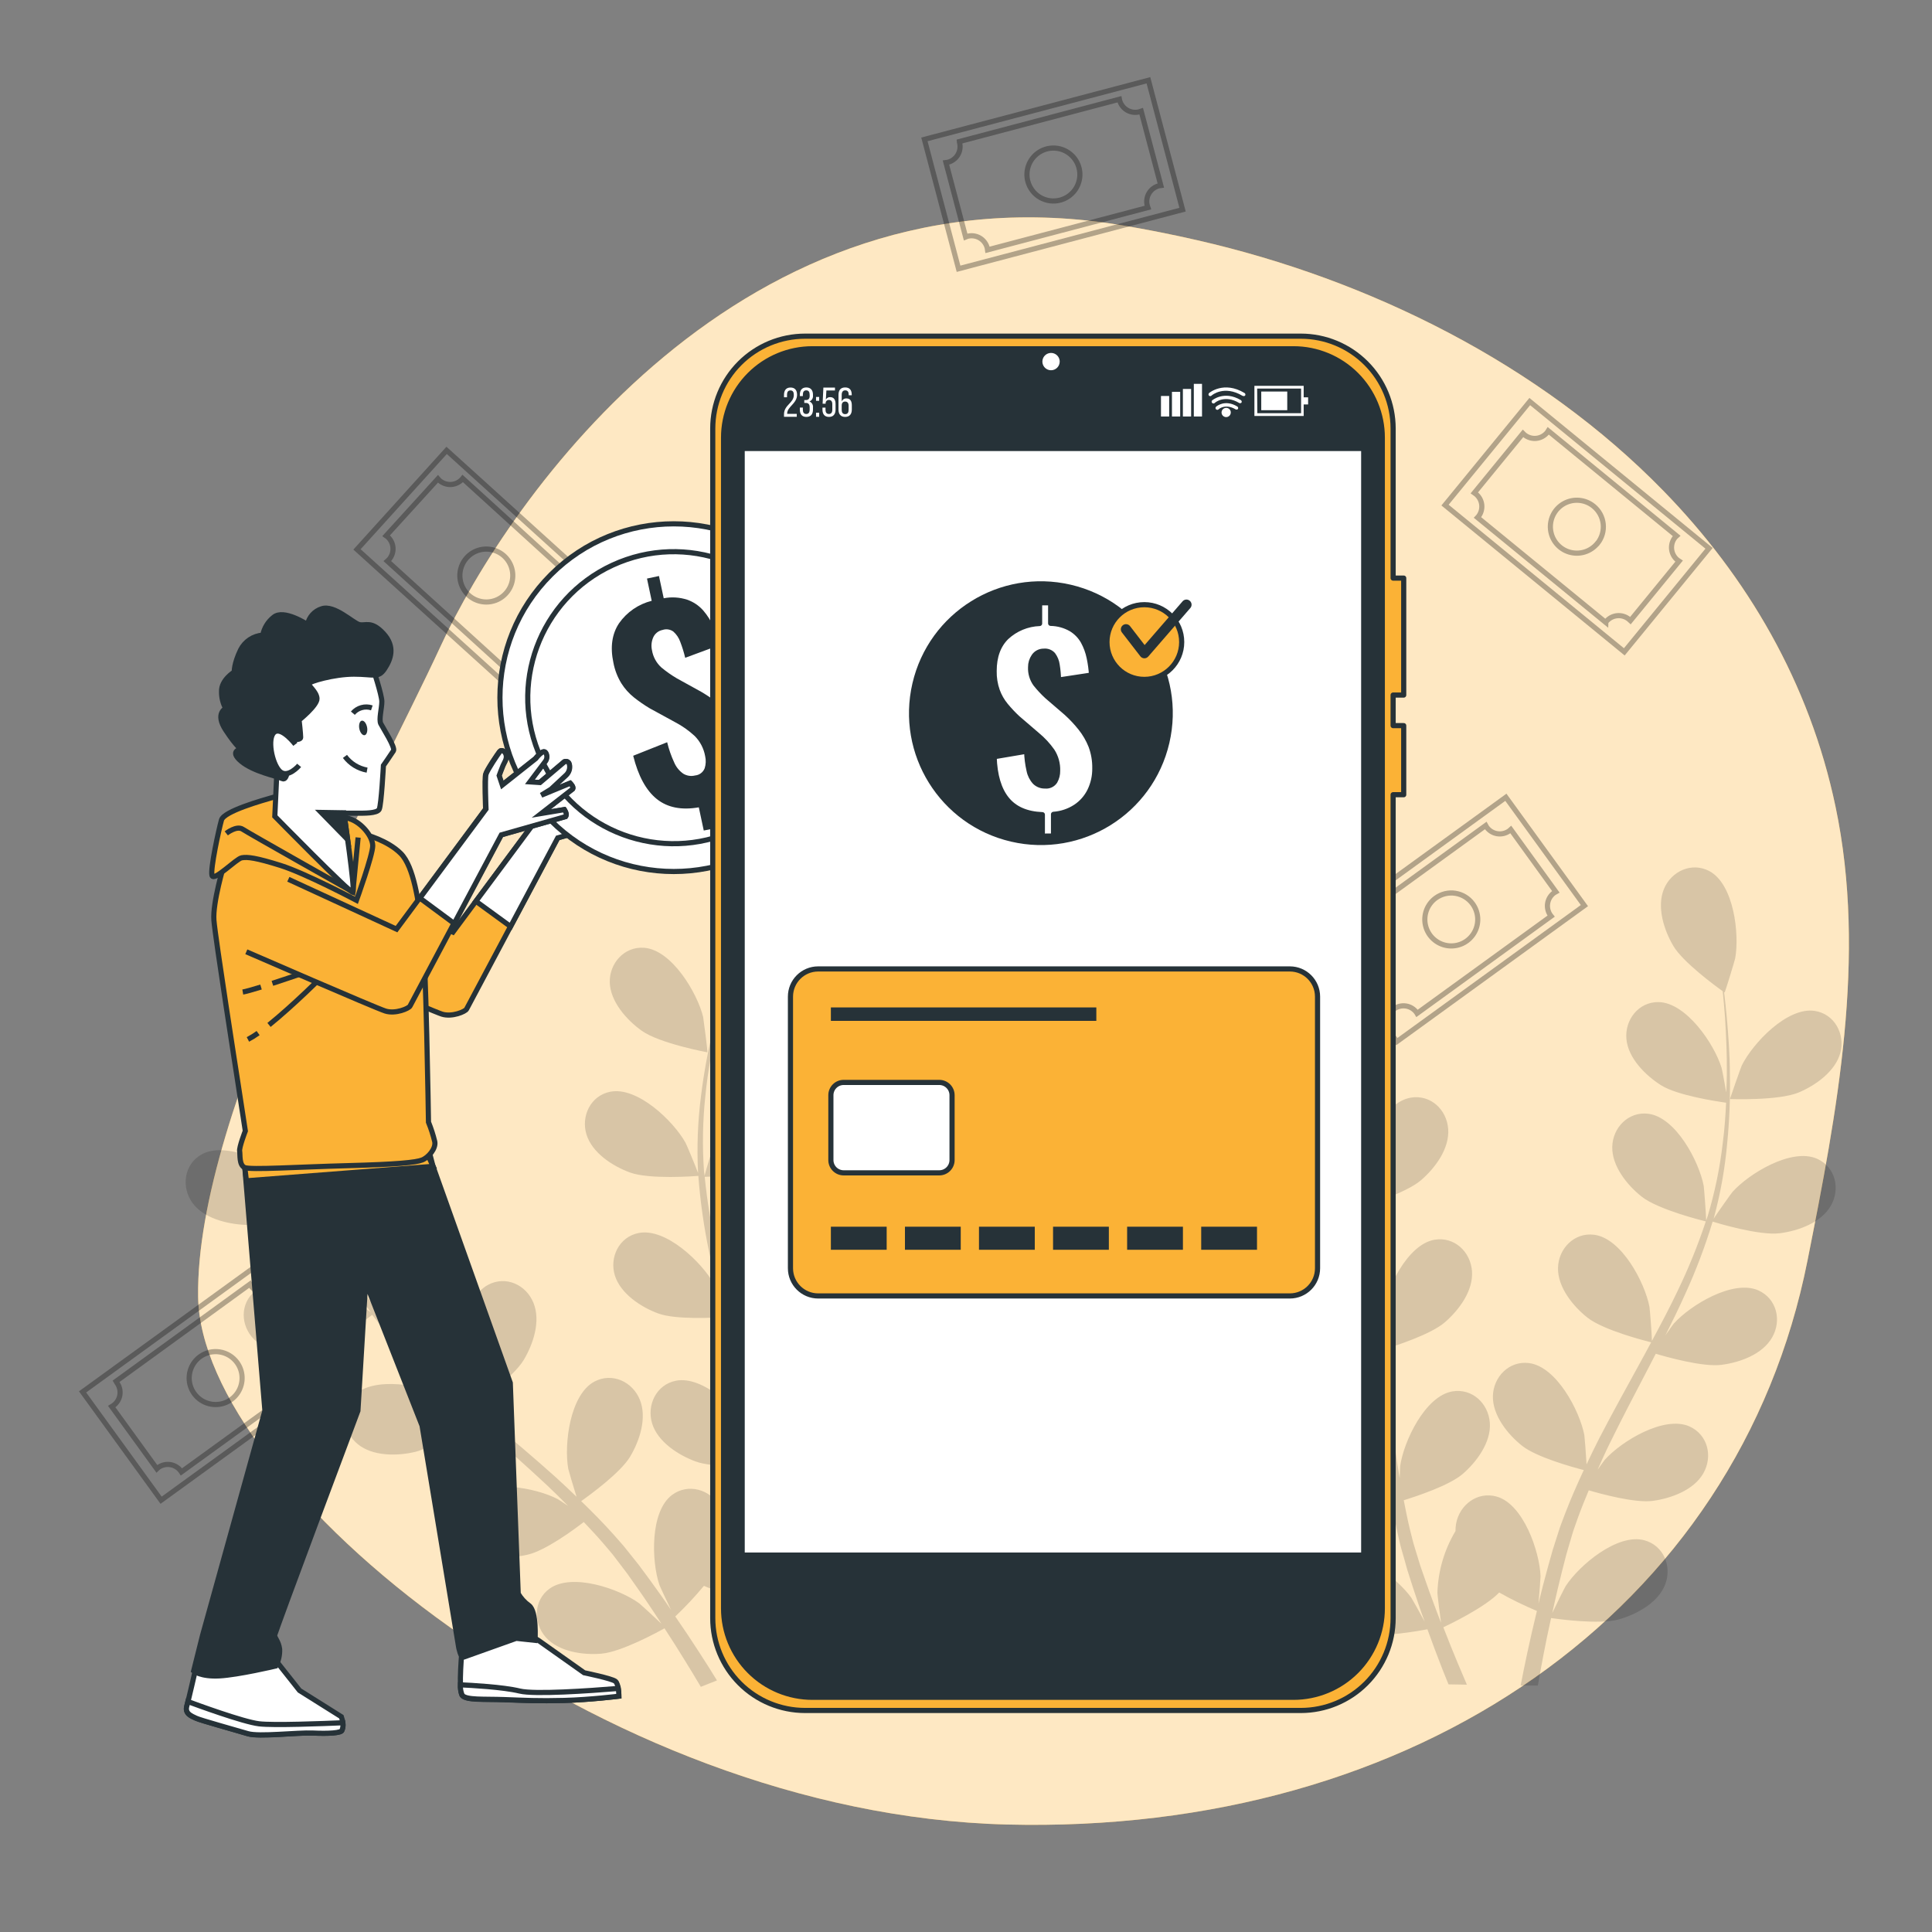 <svg xmlns="http://www.w3.org/2000/svg" width="375" height="375" viewBox="0 0 375 375" fill="none"><rect x="0" y="0" width="375" height="375" fill="#808080" stroke="none"/><path d="M322.814 95.217C298.861 70.65 265.79 54.255 232.437 46.639C227.62 45.532 222.769 44.568 217.885 43.749C143.91 31.256 98.685 96.958 85.563 125.34C72.442 153.722 37.954 215.19 38.453 251.679C38.951 288.168 115.925 352.114 195.392 354.137C274.858 356.16 337.345 312.655 350.835 244.677C356.529 216.021 362.396 185.666 356.276 156.569C351.218 132.472 339.129 111.951 322.814 95.217Z" fill="#FBB236"></path><path opacity="0.7" d="M322.814 95.217C298.861 70.65 265.79 54.255 232.437 46.639C227.62 45.532 222.769 44.568 217.885 43.749C143.91 31.256 98.685 96.958 85.563 125.34C72.442 153.722 37.954 215.19 38.453 251.679C38.951 288.168 115.925 352.114 195.392 354.137C274.858 356.16 337.345 312.655 350.835 244.677C356.529 216.021 362.396 185.666 356.276 156.569C351.218 132.472 339.129 111.951 322.814 95.217Z" fill="white"></path><g opacity="0.15"><path d="M47.648 237.75C51.87 237.885 60.578 234.188 60.585 234.188C60.593 234.188 56.4 229.185 56.085 228.938C52.553 225.675 43.8 221.438 39.105 224.085C35.723 225.998 35.16 230.363 37.305 233.408C39.45 236.453 44.055 237.6 47.648 237.75Z" fill="black"></path><path d="M60.818 261.96C64.763 261.023 71.7 255.623 72.248 255.21C75.328 259.177 78.668 262.935 82.245 266.46C84.323 268.53 86.475 270.548 88.658 272.543C87.525 271.793 86.505 271.11 86.355 271.043C82.08 268.83 72.525 267.053 68.7 270.848C65.94 273.578 66.548 277.943 69.45 280.313C72.353 282.683 77.078 282.638 80.573 281.813C84.068 280.988 90.12 276.48 91.695 275.273L94.23 277.523C98.303 281.138 102.375 284.73 106.268 288.375C107.64 289.665 108.945 290.978 110.258 292.29C109.253 291.615 108.398 291.053 108.255 290.978C103.988 288.728 94.433 286.988 90.6 290.783C87.84 293.513 88.455 297.878 91.35 300.248C94.245 302.618 98.97 302.573 102.465 301.748C105.96 300.923 111.465 296.85 113.31 295.425C114.615 296.805 115.92 298.193 117.113 299.588C117.915 300.563 118.748 301.448 119.49 302.468L121.74 305.43C123.105 307.365 124.53 309.353 125.813 311.273C126.713 312.6 127.553 313.89 128.393 315.18C127.043 313.883 124.35 311.43 124.095 311.22C120.21 308.385 111.038 305.22 106.673 308.355C103.538 310.605 103.478 315.045 105.96 317.82C108.443 320.595 113.138 321.278 116.723 320.978C120.668 320.655 128.055 316.575 128.978 316.058C130.373 318.195 131.708 320.288 132.93 322.29C134.04 324.075 135.06 325.778 136.028 327.413L139.163 326.168C138.068 324.39 136.913 322.538 135.63 320.58C134.228 318.405 132.683 316.08 131.07 313.755C133.042 311.885 134.9 309.899 136.635 307.808C140.303 309.563 148.163 310.2 149.175 310.275C149.175 312.825 149.115 315.308 149.04 317.655C148.988 319.268 148.928 320.813 148.86 322.305L152.183 320.985C152.183 319.92 152.22 318.84 152.228 317.715C152.228 315.128 152.228 312.353 152.228 309.51C153.248 309.33 161.58 307.83 164.85 305.588C167.813 303.555 171.023 300.143 171.203 296.34C171.383 292.538 168.548 289.238 164.67 289.455C159.285 289.748 154.17 298.02 152.97 302.678C152.895 302.955 152.445 306.023 152.22 307.928C152.22 306.765 152.22 305.64 152.138 304.44C152.078 302.078 151.943 299.715 151.808 297.18C151.695 295.95 151.59 294.72 151.478 293.468C151.365 292.215 151.148 290.925 150.99 289.643C150.555 286.643 149.97 283.695 149.318 280.695C151.388 280.635 158.745 280.313 161.993 278.745C165.24 277.178 168.923 274.298 169.673 270.563C170.423 266.828 168.128 263.145 164.258 262.77C158.895 262.245 152.603 269.655 150.69 274.073C150.57 274.343 149.558 277.665 149.033 279.503C148.628 277.703 148.23 275.91 147.758 274.103C146.393 268.898 144.855 263.663 143.34 258.443C142.875 256.838 142.433 255.24 141.983 253.643C142.733 253.643 151.47 253.425 155.115 251.67C158.355 250.11 162.045 247.223 162.795 243.495C163.545 239.768 161.25 236.078 157.38 235.703C152.018 235.178 145.725 242.58 143.813 246.998C143.67 247.328 142.215 252.113 141.9 253.35C140.91 249.825 139.958 246.3 139.163 242.79C138.059 238.057 137.265 233.257 136.785 228.42C137.123 228.42 146.258 228.255 149.993 226.455C153.225 224.895 156.923 222.008 157.665 218.273C158.408 214.538 156.12 210.855 152.258 210.48C146.895 209.955 140.603 217.365 138.69 221.775C138.54 222.128 136.973 227.273 136.755 228.225C136.755 227.948 136.673 227.655 136.65 227.378C136.304 222.515 136.389 217.63 136.905 212.783C137.16 210.098 137.55 207.533 137.985 205.08C139.688 205.223 147.488 205.793 151.02 204.548C154.41 203.348 158.4 200.888 159.548 197.258C160.695 193.628 158.798 189.713 155.048 188.918C149.798 187.808 142.71 194.475 140.325 198.668C140.19 198.893 139.133 201.345 138.383 203.168C138.593 202.058 138.795 200.918 139.02 199.845C139.86 195.855 140.873 192.255 141.795 189.075C142.335 187.268 142.86 185.648 143.363 184.14C145.11 183.39 152.108 180.39 154.613 177.683C157.118 174.975 159.473 171.038 158.828 167.288C158.183 163.538 154.703 160.928 150.968 161.963C145.778 163.41 142.575 172.59 142.388 177.398C142.388 177.81 142.853 184.343 142.943 184.305L143.055 184.26C142.538 185.708 141.998 187.26 141.45 188.97C140.453 192.143 139.358 195.72 138.45 199.71C137.402 203.995 136.606 208.337 136.065 212.715C135.437 217.613 135.244 222.558 135.488 227.49C135.488 227.543 135.488 227.603 135.488 227.663C134.933 226.163 133.238 222.113 133.065 221.813C130.725 217.605 123.735 210.855 118.448 211.905C114.638 212.655 112.74 216.638 113.835 220.2C114.93 223.763 118.905 226.35 122.28 227.58C126.09 228.968 134.85 228.293 135.548 228.24C135.925 233.252 136.634 238.232 137.67 243.15C138.263 246.023 138.945 248.895 139.665 251.76C139.14 250.5 138.66 249.375 138.578 249.225C136.238 245.018 129.248 238.275 123.96 239.325C120.15 240.075 118.253 244.058 119.348 247.575C120.443 251.093 124.418 253.725 127.793 254.955C131.168 256.185 138.705 255.78 140.678 255.645C140.97 256.74 141.24 257.843 141.533 258.938C142.935 264.188 144.353 269.438 145.59 274.635C146.025 276.465 146.393 278.28 146.76 280.095C146.295 278.978 145.89 278.04 145.815 277.905C143.475 273.698 136.478 266.948 131.198 267.998C127.388 268.748 125.49 272.73 126.578 276.293C127.665 279.855 131.655 282.435 135.03 283.673C138.405 284.91 145.208 284.535 147.563 284.378C147.885 286.253 148.208 288.128 148.433 289.958C148.56 291.203 148.77 292.403 148.83 293.663C148.89 294.923 148.995 296.153 149.078 297.413C149.153 299.775 149.235 302.22 149.25 304.53C149.25 306.135 149.25 307.665 149.25 309.21C148.838 307.388 147.953 303.833 147.848 303.54C146.228 299.63 143.633 296.201 140.31 293.58C140.145 293.136 139.941 292.707 139.703 292.298C137.798 289.103 133.575 287.843 130.455 290.16C126.135 293.37 126.443 303.09 127.995 307.643C128.085 307.913 129.405 310.718 130.245 312.473C129.585 311.52 128.955 310.583 128.258 309.608C126.9 307.673 125.483 305.775 123.975 303.735L121.65 300.825C120.9 299.835 119.978 298.883 119.138 297.9C117.135 295.65 115.005 293.498 112.808 291.368C114.503 290.168 120.45 285.84 122.303 282.743C124.155 279.645 125.625 275.205 124.193 271.68C122.76 268.155 118.808 266.348 115.38 268.163C110.618 270.69 109.455 280.335 110.295 285.075C110.348 285.368 111.33 288.705 111.908 290.52C110.58 289.253 109.253 287.97 107.865 286.725C103.86 283.133 99.69 279.615 95.543 276.098C94.275 275.018 93.023 273.923 91.793 272.843C92.4 272.423 99.593 267.428 101.663 263.955C103.5 260.865 104.985 256.455 103.553 252.9C102.12 249.345 98.168 247.56 94.74 249.383C89.978 251.903 88.815 261.555 89.655 266.288C89.715 266.648 91.155 271.44 91.568 272.64C88.793 270.248 86.055 267.84 83.453 265.35C79.923 262.01 76.614 258.445 73.545 254.678C73.83 254.483 81.353 249.308 83.475 245.745C85.313 242.663 86.798 238.245 85.365 234.69C83.933 231.135 79.98 229.358 76.553 231.173C71.79 233.693 70.628 243.345 71.468 248.085C71.535 248.453 73.065 253.613 73.41 254.528C73.238 254.303 73.028 254.1 72.855 253.875C69.882 250.011 67.259 245.89 65.018 241.56C63.75 239.183 62.67 236.843 61.665 234.54C63.165 233.723 69.983 229.898 72.248 226.905C74.415 224.04 76.38 219.788 75.345 216.128C74.31 212.468 70.575 210.233 66.968 211.628C61.958 213.615 59.745 223.08 60.06 227.88C60.06 228.143 60.54 230.775 60.908 232.688C60.473 231.645 60.008 230.573 59.61 229.56C58.11 225.773 56.963 222.21 55.98 219.06C55.433 217.253 54.975 215.61 54.57 214.073C55.62 212.498 59.82 206.108 60.398 202.478C60.975 198.848 60.788 194.228 58.148 191.483C55.508 188.738 51.203 188.483 48.66 191.378C45.128 195.45 47.52 204.878 50.01 208.988C50.228 209.34 54.24 214.515 54.293 214.433L54.353 214.343C54.72 215.843 55.103 217.425 55.613 219.158C56.535 222.345 57.6 225.945 59.025 229.778C60.513 233.928 62.244 237.988 64.208 241.935C66.381 246.37 68.946 250.602 71.873 254.58C71.873 254.625 71.955 254.67 71.985 254.715C70.71 253.793 67.043 251.333 66.735 251.175C62.468 248.925 52.913 247.185 49.08 250.98C46.32 253.71 46.935 258.068 49.83 260.438C52.725 262.808 57.323 262.8 60.818 261.96Z" fill="black"></path><path d="M137.303 204.255C137.4 204.255 136.553 197.775 136.478 197.377C135.33 192.705 130.373 184.342 124.995 183.96C121.125 183.69 118.245 187.02 118.358 190.71C118.47 194.4 121.62 197.977 124.553 200.062C127.995 202.537 137.295 204.255 137.303 204.255Z" fill="black"></path></g><g opacity="0.15"><path d="M349.125 212.048C345.233 213.683 335.783 213.323 335.775 213.323C335.768 213.323 337.898 207.158 338.085 206.79C340.23 202.478 346.898 195.413 352.23 196.215C356.07 196.793 358.148 200.678 357.225 204.285C356.303 207.893 352.44 210.66 349.125 212.048Z" fill="black"></path><path d="M240.825 217.793C244.575 217.703 251.655 214.395 253.2 213.653C254.483 215.805 255.758 218.055 256.95 220.47C259.157 224.81 260.972 229.338 262.373 234C262.455 234.27 262.5 234.555 262.575 234.833C262.035 234.015 258.743 229.763 258.48 229.493C255.12 226.043 246.608 221.355 241.778 223.755C238.305 225.48 237.51 229.815 239.528 232.965C241.545 236.115 246.03 237.57 249.608 237.878C253.733 238.23 262.358 235.14 262.65 235.02C263.921 239.702 264.886 244.463 265.538 249.27C266.04 252.833 266.4 256.463 266.73 260.108C265.98 259.065 262.935 255.113 262.688 254.858C259.328 251.408 250.815 246.72 245.985 249.12C242.505 250.845 241.718 255.18 243.698 258.33C245.678 261.48 250.2 262.935 253.785 263.243C257.813 263.588 266.063 260.663 266.753 260.415C266.903 262.065 267.06 263.723 267.195 265.38C267.638 270.803 268.058 276.24 268.643 281.595C268.838 283.448 269.108 285.263 269.393 287.093C268.253 285.593 266.123 282.818 265.913 282.593C262.553 279.15 254.04 274.463 249.21 276.855C245.738 278.58 244.943 282.915 246.96 286.073C248.978 289.23 253.463 290.678 257.04 290.985C260.618 291.293 267.63 288.983 269.588 288.3C270.038 291.3 270.555 294.3 271.2 297.255C271.508 298.515 271.74 299.82 272.108 301.005C272.475 302.19 272.783 303.405 273.12 304.59C273.87 307.013 274.62 309.263 275.37 311.498C275.76 312.63 276.12 313.688 276.54 314.783C275.618 313.058 274.103 310.358 273.938 310.125C271.14 306.21 263.438 300.285 258.3 301.92C254.603 303.105 253.163 307.268 254.648 310.68C256.133 314.093 260.378 316.223 263.873 317.07C267.72 318 276.045 316.44 277.058 316.245C278.025 318.923 278.993 321.495 279.945 323.933C280.35 324.975 280.755 325.98 281.153 326.933L284.723 326.993C284.13 325.62 283.523 324.195 282.9 322.703C282 320.543 281.07 318.24 280.148 315.855C281.07 315.428 288.188 312.038 290.993 309.105C293.362 310.438 295.806 311.633 298.313 312.683C297.638 315.45 297.015 318.15 296.475 320.685C295.988 322.935 295.553 325.11 295.155 327.158H296.475H298.5C298.823 325.29 299.175 323.348 299.565 321.3C300.008 318.99 300.503 316.56 301.065 314.063C302.108 314.22 310.47 315.405 314.265 314.31C317.723 313.313 321.84 311.078 323.205 307.56C324.57 304.043 322.92 299.985 319.17 298.965C313.965 297.555 306.525 303.81 303.908 307.845C303.735 308.1 302.093 311.378 301.29 313.095C301.628 311.595 301.95 310.095 302.325 308.528C302.843 306.278 303.458 303.915 304.05 301.62L305.1 298.05C305.438 296.828 305.903 295.71 306.3 294.518C306.923 292.785 307.65 291.023 308.378 289.268C310.628 289.935 317.31 291.773 320.76 291.323C324.21 290.873 328.733 289.283 330.615 285.975C332.498 282.668 331.485 278.475 327.93 276.87C323.003 274.688 314.708 279.743 311.498 283.335C311.393 283.448 310.8 284.28 310.095 285.27C310.845 283.575 311.595 281.88 312.435 280.193C314.775 275.4 317.31 270.593 319.83 265.763C320.355 264.758 320.865 263.745 321.383 262.763C323.288 263.333 330.495 265.388 334.133 264.915C337.77 264.443 342.113 262.868 343.988 259.568C345.863 256.268 344.858 252.068 341.303 250.463C336.383 248.28 328.08 253.335 324.87 256.92C324.758 257.055 324.045 258.045 323.258 259.17C324.593 256.523 325.883 253.875 327.083 251.205C329.179 246.634 330.963 241.925 332.423 237.113C333.09 237.323 341.498 239.903 345.518 239.363C349.08 238.898 353.49 237.323 355.373 234.015C357.255 230.708 356.235 226.515 352.688 224.91C347.76 222.728 339.458 227.783 336.255 231.375C336.03 231.63 333.48 235.238 332.61 236.55L332.663 236.385C333.952 231.634 334.817 226.777 335.25 221.873C335.681 217.484 335.854 213.074 335.768 208.665C335.768 204.57 335.453 200.835 335.175 197.528C335.01 195.735 334.83 194.1 334.643 192.578L334.733 192.645C334.815 192.698 336.72 186.435 336.795 186.03C337.658 181.29 336.548 171.638 331.8 169.088C328.38 167.258 324.39 169.088 322.965 172.56C321.54 176.033 322.965 180.525 324.803 183.623C326.64 186.72 332.835 191.295 334.38 192.39C334.538 193.98 334.695 195.675 334.83 197.55C335.033 200.858 335.228 204.593 335.175 208.665C335.175 209.753 335.108 210.915 335.07 212.055C334.733 210.135 334.238 207.503 334.155 207.255C332.745 202.658 327.308 194.595 321.923 194.505C318.038 194.453 315.353 197.948 315.683 201.66C316.013 205.373 319.365 208.725 322.433 210.66C325.605 212.648 333.338 213.803 335.033 214.035C334.92 216.54 334.74 219.113 334.395 221.783C333.841 226.629 332.854 231.415 331.448 236.085C331.365 236.348 331.245 236.618 331.163 236.888C331.163 235.913 330.758 230.543 330.69 230.175C329.79 225.45 325.275 216.84 319.928 216.18C316.073 215.7 313.02 218.873 312.938 222.6C312.855 226.328 315.818 230.025 318.638 232.26C321.885 234.833 330.758 236.993 331.095 237.075C329.564 241.689 327.735 246.198 325.62 250.575C324.075 253.823 322.373 257.048 320.633 260.273C320.633 258.998 320.228 254.018 320.16 253.658C319.26 248.933 314.745 240.323 309.398 239.663C305.543 239.183 302.498 242.363 302.408 246.083C302.318 249.803 305.295 253.515 308.115 255.743C311.28 258.255 319.778 260.363 320.49 260.543C319.703 262.005 318.923 263.468 318.113 264.923C315.495 269.693 312.863 274.455 310.38 279.24C309.525 280.898 308.745 282.57 307.95 284.228C307.845 282.323 307.575 278.858 307.523 278.565C306.623 273.84 302.108 265.23 296.76 264.57C292.905 264.09 289.853 267.263 289.77 270.99C289.688 274.718 292.65 278.423 295.47 280.65C298.29 282.878 305.408 284.82 307.41 285.338C306.12 288.113 304.898 290.895 303.818 293.7C303.383 294.915 302.858 296.13 302.505 297.323L301.373 300.863C300.683 303.315 300.038 305.588 299.453 307.883C299.153 309.038 298.898 310.133 298.613 311.265C298.793 309.323 299.025 306.233 299.018 305.948C298.845 301.14 295.688 291.945 290.498 290.483C286.748 289.425 283.268 292.103 282.623 295.77C282.54 296.236 282.503 296.708 282.51 297.18C280.333 300.814 279.124 304.946 279 309.18C279 309.488 279.443 313.125 279.705 314.978C279.15 313.538 278.595 312.113 278.048 310.598C277.23 308.438 276.45 306.098 275.67 303.885C275.31 302.705 274.948 301.52 274.583 300.33C274.193 299.123 273.96 297.93 273.63 296.715C273.195 294.93 272.835 293.063 272.468 291.195C274.718 290.505 281.303 288.353 283.928 286.08C286.553 283.808 289.455 279.975 289.178 276.18C288.9 272.385 285.75 269.43 281.918 270.068C276.608 270.968 272.468 279.758 271.778 284.52C271.778 284.678 271.71 285.698 271.673 286.905C271.373 285.083 271.065 283.253 270.825 281.393C270.135 276.098 269.595 270.69 269.033 265.275C268.913 264.143 268.785 263.025 268.658 261.893C270.563 261.315 277.703 259.05 280.463 256.643C283.223 254.235 285.983 250.538 285.713 246.743C285.443 242.948 282.278 239.993 278.453 240.63C273.135 241.53 269.003 250.328 268.305 255.09C268.305 255.255 268.238 256.478 268.193 257.843C267.848 254.903 267.443 251.978 266.993 249.09C266.217 244.124 265.109 239.216 263.678 234.398C264.345 234.203 272.775 231.713 275.843 229.058C278.558 226.71 281.363 222.96 281.093 219.158C280.823 215.355 277.658 212.408 273.833 213.053C268.515 213.945 264.383 222.743 263.685 227.505C263.64 227.843 263.498 232.26 263.505 233.835L263.46 233.663C261.939 228.963 259.998 224.41 257.663 220.058C255.599 216.162 253.313 212.388 250.815 208.755C248.528 205.365 246.233 202.403 244.17 199.755C243.045 198.353 241.995 197.093 240.998 195.923H241.11C241.208 195.923 239.34 189.653 239.183 189.27C237.293 184.845 231.038 177.405 225.683 177.9C221.813 178.253 219.51 182.01 220.23 185.67C220.95 189.33 224.633 192.308 227.865 193.883C231.098 195.458 238.793 195.848 240.683 195.915C241.695 197.145 242.76 198.473 243.908 199.973C245.903 202.613 248.13 205.62 250.328 209.048C250.92 209.963 251.513 210.968 252.105 211.928C250.77 210.518 248.903 208.598 248.7 208.433C244.95 205.373 236.003 201.683 231.45 204.563C228.18 206.663 227.873 211.058 230.19 213.968C232.508 216.878 237.233 217.883 240.825 217.793Z" fill="black"></path><path d="M253.433 212.656C253.351 212.708 251.813 206.341 251.761 205.906C251.168 201.128 252.833 191.558 257.723 189.286C261.248 187.651 265.126 189.743 266.341 193.261C267.556 196.778 265.868 201.218 263.873 204.203C261.526 207.751 253.441 212.648 253.433 212.656Z" fill="black"></path></g><g opacity="0.3"><path d="M102.569 136.767L119.97 117.547L86.692 87.417L69.291 106.637L102.569 136.767Z" stroke="black" stroke-width="0.998" stroke-miterlimit="10"></path><path d="M99.218 130.26C99.778 129.645 100.56 129.278 101.39 129.239C102.221 129.199 103.034 129.491 103.65 130.05C103.748 130.14 103.83 130.23 103.92 130.327L113.955 119.302L113.648 119.062C113.035 118.5 112.669 117.719 112.63 116.889C112.59 116.059 112.881 115.247 113.438 114.63L113.58 114.495L89.813 92.872L89.693 93.022C89.132 93.635 88.352 94.001 87.522 94.039C86.692 94.077 85.882 93.784 85.268 93.225C85.17 93.14 85.08 93.047 84.998 92.947L74.955 103.98C75.062 104.053 75.165 104.133 75.263 104.22C75.877 104.779 76.244 105.559 76.283 106.389C76.322 107.218 76.031 108.03 75.473 108.645C75.383 108.74 75.288 108.83 75.188 108.915L99 130.56C99.053 130.455 99.135 130.357 99.218 130.26ZM90.593 108.255C91.277 107.503 92.168 106.971 93.155 106.726C94.141 106.481 95.178 106.534 96.134 106.879C97.091 107.223 97.923 107.844 98.527 108.661C99.13 109.479 99.477 110.458 99.525 111.473C99.572 112.488 99.317 113.495 98.792 114.365C98.267 115.236 97.496 115.931 96.576 116.363C95.656 116.794 94.628 116.944 93.623 116.791C92.618 116.639 91.681 116.192 90.93 115.507C89.924 114.59 89.324 113.31 89.261 111.951C89.198 110.591 89.677 109.261 90.593 108.255Z" stroke="black" stroke-miterlimit="10"></path></g><g opacity="0.3"><path d="M229.535 40.695L222.909 15.582L179.427 27.054L186.053 52.167L229.535 40.695Z" stroke="black" stroke-miterlimit="10"></path><path d="M222.683 39.9C222.473 39.093 222.592 38.237 223.014 37.518C223.436 36.799 224.126 36.277 224.933 36.068C225.059 36.038 225.187 36.015 225.315 36L221.505 21.578L221.138 21.705C220.739 21.809 220.323 21.833 219.915 21.776C219.507 21.719 219.114 21.582 218.759 21.373C218.403 21.164 218.093 20.887 217.845 20.558C217.597 20.229 217.416 19.854 217.313 19.455C217.294 19.393 217.279 19.331 217.268 19.268L186.188 27.48C186.188 27.54 186.225 27.6 186.248 27.668C186.352 28.067 186.376 28.482 186.319 28.89C186.262 29.298 186.125 29.691 185.916 30.047C185.707 30.402 185.43 30.712 185.101 30.961C184.772 31.209 184.397 31.39 183.998 31.493C183.873 31.528 183.745 31.553 183.615 31.568L187.425 45.99C187.544 45.937 187.667 45.894 187.793 45.863C188.192 45.758 188.607 45.733 189.016 45.789C189.425 45.846 189.818 45.983 190.173 46.192C190.529 46.401 190.84 46.678 191.087 47.008C191.335 47.337 191.516 47.713 191.618 48.113C191.654 48.238 191.679 48.366 191.693 48.495L222.795 40.29C222.749 40.163 222.711 40.032 222.683 39.9ZM199.5 35.19C199.24 34.208 199.277 33.17 199.607 32.209C199.936 31.247 200.544 30.406 201.352 29.789C202.16 29.173 203.133 28.811 204.147 28.748C205.162 28.684 206.172 28.924 207.05 29.435C207.929 29.946 208.636 30.706 209.082 31.619C209.528 32.532 209.694 33.557 209.558 34.564C209.422 35.571 208.99 36.515 208.317 37.277C207.644 38.038 206.76 38.583 205.778 38.843C204.461 39.19 203.06 39.001 201.883 38.316C200.706 37.631 199.849 36.507 199.5 35.19Z" stroke="black" stroke-miterlimit="10"></path></g><g opacity="0.3"><path d="M255.88 181.145L271.125 202.173L307.534 175.778L292.289 154.75L255.88 181.145Z" stroke="black" stroke-miterlimit="10"></path><path d="M262.553 179.415C263.04 180.089 263.239 180.928 263.109 181.749C262.978 182.57 262.527 183.305 261.855 183.795C261.75 183.869 261.64 183.937 261.525 183.997L270.278 196.072C270.375 195.99 270.473 195.9 270.578 195.825C270.911 195.583 271.288 195.409 271.688 195.314C272.088 195.218 272.503 195.202 272.909 195.267C273.315 195.331 273.704 195.476 274.055 195.691C274.405 195.907 274.709 196.189 274.95 196.522C274.992 196.574 275.03 196.629 275.063 196.687L301.073 177.825L300.953 177.675C300.711 177.341 300.537 176.964 300.441 176.563C300.345 176.163 300.329 175.747 300.394 175.34C300.459 174.934 300.603 174.543 300.819 174.193C301.034 173.842 301.317 173.537 301.65 173.295C301.756 173.22 301.866 173.153 301.98 173.092L293.25 161.017C293.156 161.106 293.055 161.189 292.95 161.265C292.617 161.507 292.239 161.681 291.839 161.777C291.438 161.872 291.023 161.888 290.616 161.824C290.209 161.759 289.819 161.615 289.468 161.399C289.117 161.183 288.812 160.901 288.57 160.567C288.496 160.462 288.428 160.352 288.368 160.237L262.328 179.115C262.388 179.25 262.5 179.31 262.553 179.415ZM285.855 175.455C286.451 176.278 286.789 177.259 286.827 178.274C286.865 179.289 286.602 180.293 286.069 181.158C285.537 182.024 284.76 182.712 283.837 183.136C282.914 183.56 281.885 183.7 280.882 183.54C279.879 183.379 278.946 182.925 278.201 182.235C277.456 181.544 276.932 180.648 276.696 179.66C276.46 178.672 276.523 177.636 276.875 176.683C277.228 175.73 277.855 174.904 278.678 174.307C279.224 173.91 279.843 173.625 280.5 173.467C281.157 173.31 281.838 173.284 282.505 173.391C283.172 173.497 283.811 173.734 284.386 174.089C284.961 174.443 285.46 174.907 285.855 175.455Z" stroke="black" stroke-miterlimit="10"></path></g><g opacity="0.3"><path d="M296.927 77.942L280.477 98.04L315.276 126.523L331.727 106.425L296.927 77.942Z" stroke="black" stroke-miterlimit="10"></path><path d="M300.3 83.954C299.773 84.597 299.012 85.003 298.185 85.085C297.358 85.166 296.533 84.916 295.89 84.389C295.79 84.308 295.695 84.22 295.605 84.127L286.163 95.669L286.478 95.894C287.119 96.422 287.526 97.182 287.609 98.008C287.692 98.834 287.444 99.66 286.92 100.304L286.785 100.447L311.655 120.794C311.655 120.742 311.723 120.689 311.768 120.637C312.295 119.995 313.056 119.588 313.883 119.507C314.709 119.425 315.535 119.675 316.178 120.202L316.463 120.464L325.905 108.922C325.795 108.854 325.69 108.779 325.59 108.697C324.947 108.171 324.539 107.41 324.456 106.583C324.373 105.756 324.622 104.93 325.148 104.287C325.23 104.187 325.32 104.094 325.418 104.009L300.525 83.632C300.457 83.744 300.382 83.852 300.3 83.954ZM310.05 105.472C309.409 106.26 308.549 106.841 307.579 107.14C306.608 107.44 305.57 107.445 304.596 107.155C303.623 106.865 302.757 106.293 302.109 105.511C301.46 104.729 301.058 103.772 300.953 102.762C300.848 101.751 301.046 100.732 301.52 99.834C301.994 98.935 302.724 98.198 303.617 97.714C304.51 97.23 305.527 97.022 306.539 97.116C307.55 97.21 308.511 97.602 309.3 98.242C310.36 99.099 311.037 100.341 311.182 101.697C311.327 103.053 310.928 104.41 310.073 105.472H310.05Z" stroke="black" stroke-miterlimit="10"></path></g><g opacity="0.3"><path d="M16.026 270.165L31.27 291.193L67.679 264.799L52.435 243.771L16.026 270.165Z" stroke="black" stroke-miterlimit="10"></path><path d="M22.71 268.432C22.952 268.765 23.126 269.142 23.221 269.542C23.317 269.942 23.333 270.357 23.268 270.763C23.204 271.169 23.059 271.559 22.844 271.909C22.628 272.259 22.346 272.564 22.013 272.805C21.9 272.887 21.795 272.947 21.683 273.015L30.435 285.09C30.528 284.997 30.629 284.912 30.735 284.835C31.409 284.349 32.247 284.151 33.067 284.283C33.887 284.415 34.621 284.867 35.108 285.54L35.213 285.697L61.23 266.842L61.11 266.685C60.868 266.352 60.695 265.975 60.599 265.575C60.503 265.175 60.487 264.76 60.552 264.354C60.617 263.948 60.761 263.558 60.976 263.208C61.192 262.858 61.474 262.553 61.808 262.312C61.913 262.237 62.025 262.17 62.138 262.102L53.385 250.027L53.085 250.282C52.411 250.767 51.572 250.966 50.752 250.835C49.931 250.705 49.196 250.255 48.705 249.585C48.63 249.472 48.563 249.367 48.503 249.255L22.5 268.132C22.545 268.222 22.628 268.327 22.71 268.432ZM46.013 264.465C46.609 265.287 46.949 266.268 46.988 267.283C47.027 268.299 46.764 269.303 46.233 270.169C45.702 271.035 44.926 271.723 44.003 272.148C43.08 272.573 42.052 272.715 41.048 272.556C40.045 272.396 39.111 271.943 38.365 271.253C37.62 270.563 37.095 269.668 36.858 268.68C36.621 267.692 36.683 266.656 37.035 265.702C37.386 264.749 38.013 263.922 38.835 263.325C39.939 262.526 41.314 262.197 42.66 262.411C44.005 262.625 45.211 263.363 46.013 264.465Z" stroke="black" stroke-miterlimit="10"></path></g><path d="M66.915 171.247L87.915 180.922L105.217 157.612C105.217 157.612 104.97 151.732 105.217 150.862C105.988 149.321 106.888 147.848 107.91 146.46C108.277 145.965 109.012 146.46 109.132 147.21C109.252 147.96 108.765 148.56 108.525 149.175C108.285 149.79 107.775 151.132 107.775 151.132L108.382 152.97L114.87 147.825C114.87 147.825 116.37 145.867 116.835 146.722C116.981 146.977 117.049 147.27 117.03 147.563C117.012 147.856 116.907 148.138 116.73 148.372L113.775 152.355L115.732 152.475L120.502 148.44C120.502 148.44 121.357 148.072 121.485 149.19C121.522 149.531 121.479 149.876 121.359 150.198C121.239 150.519 121.046 150.809 120.795 151.042L117.87 153.78L115.972 154.942L121.605 152.617C121.605 152.617 122.355 153.367 122.092 153.72L115.972 158.49L120.472 157.74C120.472 157.74 121.087 158.595 120.72 159.09L108.232 162.637C108.232 162.637 90.81 195.375 90.562 195.862C90.315 196.35 87.75 197.452 85.793 196.845C83.835 196.237 58.792 185.332 58.792 185.332" fill="#FBB236"></path><path d="M66.915 171.247L87.915 180.922L105.217 157.612C105.217 157.612 104.97 151.732 105.217 150.862C105.988 149.321 106.888 147.848 107.91 146.46C108.277 145.965 109.012 146.46 109.132 147.21C109.252 147.96 108.765 148.56 108.525 149.175C108.285 149.79 107.775 151.132 107.775 151.132L108.382 152.97L114.87 147.825C114.87 147.825 116.37 145.867 116.835 146.722C116.981 146.977 117.049 147.27 117.03 147.563C117.012 147.856 116.907 148.138 116.73 148.372L113.775 152.355L115.732 152.475L120.502 148.44C120.502 148.44 121.357 148.072 121.485 149.19C121.522 149.531 121.479 149.876 121.359 150.198C121.239 150.519 121.046 150.809 120.795 151.042L117.87 153.78L115.972 154.942L121.605 152.617C121.605 152.617 122.355 153.367 122.092 153.72L115.972 158.49L120.472 157.74C120.472 157.74 121.087 158.595 120.72 159.09L108.232 162.637C108.232 162.637 90.81 195.375 90.562 195.862C90.315 196.35 87.75 197.452 85.793 196.845C83.835 196.237 58.792 185.332 58.792 185.332" stroke="#263238" stroke-miterlimit="10"></path><path d="M99.105 179.835L108.262 162.63L120.75 159.082C121.117 158.587 120.502 157.732 120.502 157.732L116.002 158.482L122.122 153.712C122.37 153.345 121.635 152.61 121.635 152.61L116.002 154.935L117.9 153.772L120.825 151.035C121.076 150.801 121.269 150.512 121.389 150.19C121.509 149.868 121.552 149.523 121.515 149.182C121.387 148.08 120.532 148.432 120.532 148.432L115.762 152.467L113.805 152.347L116.76 148.365C116.937 148.13 117.042 147.849 117.06 147.555C117.079 147.262 117.011 146.97 116.865 146.715C116.37 145.86 114.9 147.817 114.9 147.817L108.382 153L107.775 151.162C107.775 151.162 108.262 149.812 108.525 149.205C108.787 148.597 109.275 147.975 109.132 147.24C108.99 146.505 108.277 146.017 107.91 146.49C106.888 147.878 105.988 149.35 105.217 150.892C104.97 151.747 105.217 157.642 105.217 157.642L92.377 174.937L99.105 179.835Z" fill="white" stroke="#263238" stroke-miterlimit="10"></path><path d="M108.382 153C109.042 153.552 109.587 154.227 109.987 154.987C110.377 155.947 108.645 158.25 107.88 158.632" stroke="#263238" stroke-miterlimit="10"></path><path d="M154.64 159.277C167.817 146.099 167.817 124.735 154.64 111.557C141.462 98.38 120.098 98.38 106.921 111.557C93.743 124.735 93.743 146.099 106.921 159.277C120.098 172.454 141.462 172.454 154.64 159.277Z" fill="white" stroke="#263238" stroke-miterlimit="10"></path><path d="M142.637 161.154C156.849 154.602 163.058 137.77 156.507 123.559C149.955 109.347 133.123 103.137 118.912 109.689C104.7 116.241 98.491 133.072 105.042 147.284C111.594 161.496 128.426 167.705 142.637 161.154Z" fill="white" stroke="#263238" stroke-miterlimit="10"></path><path d="M136.598 161.204L135.638 156.704C132.278 157.289 129.56 156.752 127.485 155.092C125.41 153.432 123.883 150.632 122.903 146.692L129.495 144.067C129.82 145.424 130.28 146.746 130.868 148.012C131.239 148.882 131.847 149.63 132.623 150.172C132.964 150.38 133.344 150.517 133.739 150.577C134.134 150.636 134.538 150.616 134.925 150.517C135.334 150.479 135.724 150.327 136.051 150.079C136.378 149.832 136.63 149.497 136.778 149.114C137.019 148.352 137.05 147.538 136.868 146.759C136.606 145.283 135.9 143.922 134.843 142.859C133.687 141.788 132.393 140.878 130.995 140.152L126.12 137.489C125.043 136.847 124.011 136.133 123.03 135.352C122.075 134.585 121.253 133.665 120.6 132.629C119.851 131.403 119.33 130.051 119.063 128.639C118.418 125.599 118.78 123.047 120.15 120.982C121.67 118.81 123.923 117.26 126.495 116.617L125.58 112.297L127.905 111.802L128.828 116.122C130.342 115.829 131.905 115.925 133.373 116.399C134.58 116.816 135.658 117.539 136.5 118.499C137.322 119.448 137.992 120.518 138.488 121.672C138.993 122.809 139.414 123.982 139.748 125.182L132.998 127.679C132.746 126.619 132.422 125.576 132.03 124.559C131.759 123.8 131.3 123.121 130.695 122.587C130.397 122.37 130.052 122.228 129.687 122.173C129.323 122.118 128.951 122.152 128.603 122.272C128.197 122.351 127.816 122.53 127.496 122.791C127.175 123.053 126.924 123.39 126.765 123.772C126.443 124.54 126.367 125.389 126.548 126.202C126.758 127.497 127.404 128.682 128.378 129.562C129.319 130.344 130.323 131.049 131.378 131.669L136.148 134.302C137.421 135.049 138.635 135.894 139.778 136.829C140.936 137.771 141.947 138.881 142.778 140.122C143.675 141.508 144.299 143.053 144.615 144.674C144.978 146.291 144.96 147.97 144.563 149.579C144.188 151.11 143.411 152.514 142.313 153.644C141.115 154.836 139.638 155.708 138.015 156.179L138.983 160.739L136.598 161.204Z" fill="#263238"></path><path d="M104.483 318.382L113.385 324.682C113.385 324.682 118.755 325.784 119.445 326.339C120.135 326.894 120.128 329.227 120.128 329.227C120.128 329.227 114.63 329.917 109.538 330.052C104.445 330.187 101.828 330.052 97.838 329.917C93.848 329.782 90.548 330.052 89.723 329.092C88.898 328.132 89.723 319.724 89.723 319.724C89.723 319.724 99 314.684 104.483 318.382Z" fill="white" stroke="#263238" stroke-miterlimit="10"></path><path d="M109.537 330.052C114.63 329.917 120.127 329.227 120.127 329.227C120.123 328.725 120.083 328.224 120.007 327.727C114.315 328.192 103.74 328.927 100.867 328.23C97.597 327.442 91.478 327.12 89.362 327.022C89.315 327.722 89.439 328.422 89.722 329.062C90.547 330.022 93.847 329.745 97.838 329.887C101.827 330.03 104.445 330.187 109.537 330.052Z" fill="white" stroke="#263238" stroke-miterlimit="10"></path><path d="M53.46 322.207L58.14 328.124L66.255 333.217C66.802 334.867 66.532 335.279 66.39 335.834C66.247 336.389 63.78 336.517 60.75 336.382C57.72 336.247 50.295 337.207 48.09 336.517C45.885 335.827 38.872 333.907 38.047 333.517C37.222 333.127 35.842 332.692 36.255 331.177C36.667 329.662 37.882 324.352 37.882 324.352C40.167 322.884 42.744 321.932 45.435 321.561C48.125 321.191 50.864 321.411 53.46 322.207Z" fill="white" stroke="#263238" stroke-miterlimit="10"></path><path d="M60.75 336.382C63.75 336.517 66.255 336.382 66.39 335.835C66.563 335.373 66.617 334.875 66.547 334.387C62.797 334.545 53.047 334.927 50.295 334.59C47.145 334.215 38.017 330.84 36.48 330.277C36.397 330.63 36.315 330.93 36.255 331.155C35.842 332.655 37.222 333.082 38.047 333.495C38.872 333.907 45.892 335.835 48.09 336.495C50.287 337.155 57.75 336.247 60.75 336.382Z" fill="white" stroke="#263238" stroke-miterlimit="10"></path><path d="M47.52 226.619L51.42 273.824L39.315 317.422L37.59 324.329C37.59 324.329 38.932 325.484 42.585 325.289C46.237 325.094 53.527 323.369 53.527 323.369C54.064 322.368 54.323 321.242 54.277 320.107C54.082 318.569 53.317 317.992 53.317 317.422C53.317 316.852 69.472 273.824 69.472 273.824L70.972 248.857L81.922 276.704L89.025 319.724C89.025 319.724 89.415 321.839 89.985 321.644C90.555 321.449 100.2 317.999 100.2 317.999L103.845 318.389C103.845 318.389 104.227 312.817 102.69 311.639C101.832 311.03 101.113 310.245 100.582 309.337L99.045 268.432L84.045 226.372L82.695 221.189L48.15 223.124L47.52 226.619Z" fill="#263238" stroke="#263238" stroke-miterlimit="10"></path><path d="M47.52 226.62L47.828 229.192L84.067 226.387L82.507 223.005L47.52 226.62Z" fill="#FBB236" stroke="#263238" stroke-miterlimit="10"></path><path d="M43.5 167.737C43.5 167.737 41.25 175.2 41.52 178.627C41.79 182.055 46.02 209.115 46.02 209.115L47.618 219.518C47.618 219.518 46.388 222.698 46.515 223.433C46.643 224.168 46.388 226.125 47.49 226.62C48.593 227.115 57.93 226.5 67.5 226.253C77.07 226.005 80.723 225.638 81.945 225.15C83.168 224.663 84.638 222.945 84.39 221.603C84.078 220.309 83.669 219.04 83.168 217.808C83.168 217.808 82.68 185.115 81.945 180.098C81.21 175.08 80.355 168.225 77.783 165.652C75.21 163.08 70.905 162 70.905 162L67.5 168.345C67.5 168.345 55.748 163.575 51.465 163.095C47.183 162.615 43.5 167.737 43.5 167.737Z" fill="#FBB236" stroke="#263238" stroke-miterlimit="10"></path><path d="M50.663 191.58C49.073 192.068 47.76 192.443 47.123 192.555" stroke="#263238" stroke-miterlimit="10"></path><path d="M61.5 187.949C61.5 187.949 56.94 189.547 52.875 190.867" stroke="#263238" stroke-miterlimit="10"></path><path d="M50.1 200.52C49.471 200.978 48.81 201.389 48.12 201.75" stroke="#263238" stroke-miterlimit="10"></path><path d="M62.715 189.353C62.715 189.353 56.925 195.143 52.215 198.938" stroke="#263238" stroke-miterlimit="10"></path><path d="M69.187 174.749C69.187 174.749 59.272 169.499 54.502 167.999C49.732 166.499 48.015 166.289 46.912 166.499C45.81 166.709 41.52 171.157 41.152 169.934C40.785 168.712 42.502 160.874 42.99 159.157C43.477 157.439 50.947 155.362 53.032 154.754C55.117 154.147 65.52 158.182 67.845 158.917C70.17 159.652 72.345 162.344 72.345 164.167C72.345 165.989 69.187 174.749 69.187 174.749Z" fill="#FBB236" stroke="#263238" stroke-miterlimit="10"></path><path d="M43.92 161.76C43.92 161.76 45.922 160.162 47.122 160.965C48.322 161.767 68.49 173.122 68.49 173.122L69.51 162.562" stroke="#263238" stroke-miterlimit="10"></path><path d="M72.375 129.622C72.375 129.622 74.115 134.872 74.115 136.177C74.115 137.482 73.5 139.657 73.912 140.474C74.325 141.292 76.778 145.079 76.373 145.724C75.968 146.369 74.422 148.589 74.422 148.589C74.422 148.589 74.017 156.262 73.605 157.087C73.192 157.912 70.537 157.837 69.308 157.837H66.75C66.75 157.837 69 172.987 68.49 173.189C67.98 173.392 53.34 158.452 53.34 158.452L53.85 147.502C53.85 147.502 48.75 139.859 49.553 136.499C50.355 133.139 58.358 130.462 62.655 129.337C66.953 128.212 72.375 129.622 72.375 129.622Z" fill="white" stroke="#263238" stroke-miterlimit="10"></path><path d="M71.25 141.15C71.4 141.9 71.175 142.65 70.762 142.702C70.35 142.755 69.892 142.207 69.742 141.435C69.592 140.662 69.817 139.935 70.237 139.882C70.657 139.83 71.092 140.37 71.25 141.15Z" fill="#263238"></path><path d="M68.49 138.427C68.931 137.908 69.518 137.534 70.174 137.35C70.83 137.167 71.526 137.184 72.172 137.399" stroke="#263238" stroke-miterlimit="10"></path><path d="M66.953 146.819C67.995 148.22 69.532 149.172 71.25 149.482" stroke="#263238" stroke-miterlimit="10"></path><path d="M55.695 143.445C55.695 143.445 58.357 143.85 58.357 143.137C58.357 142.425 58.05 139.755 58.05 139.755C58.05 139.755 61.627 136.89 61.53 135.562C61.432 134.235 59.79 133.102 59.887 132.697C59.985 132.292 64.8 130.852 68.692 130.852C72.585 130.852 73.402 131.67 74.632 129.825C75.862 127.98 76.777 125.527 74.422 122.97C72.067 120.412 70.942 121.537 69.72 121.23C68.497 120.922 64.905 117.337 62.452 118.162C61.758 118.376 61.133 118.775 60.646 119.315C60.159 119.855 59.827 120.516 59.685 121.23C59.685 121.23 55.08 118.162 53.137 119.797C52.029 120.662 51.271 121.898 51 123.277C50.097 123.344 49.227 123.643 48.474 124.144C47.721 124.646 47.111 125.335 46.702 126.142C45.367 128.91 45.472 130.44 45.472 130.44C45.472 130.44 42.9 132 43.005 134.25C42.987 135.395 43.269 136.525 43.822 137.527C43.822 137.527 41.67 138.45 43.822 141.72C45.975 144.99 46.822 145.41 46.822 145.41C46.822 145.41 44.37 145.717 46.822 147.765C49.275 149.812 53.782 150.63 54.81 151.14C55.837 151.65 56.04 148.275 56.04 146.227C56.09 145.286 55.973 144.344 55.695 143.445Z" fill="#263238" stroke="#263238" stroke-miterlimit="10"></path><path d="M57.33 144.465C57.33 144.465 54.668 141 53.25 142.11C51.833 143.22 52.74 148.147 54.278 149.685C55.815 151.222 58.065 148.56 58.065 148.56" fill="white"></path><path d="M57.33 144.465C57.33 144.465 54.668 141 53.25 142.11C51.833 143.22 52.74 148.147 54.278 149.685C55.815 151.222 58.065 148.56 58.065 148.56" stroke="#263238" stroke-miterlimit="10"></path><path d="M66.75 157.769L62.333 157.694L67.478 162.959L66.75 157.769Z" fill="#263238" stroke="#263238" stroke-miterlimit="10"></path><path d="M55.965 170.67L76.965 180.345L94.26 157.035C94.26 157.035 94.02 151.162 94.26 150.285C94.5 149.407 96.593 146.37 96.96 145.882C97.328 145.395 98.055 145.882 98.183 146.632C98.31 147.382 97.815 147.975 97.567 148.59C97.32 149.205 96.817 150.547 96.817 150.547L97.433 152.385L103.92 147.24C103.92 147.24 105.42 145.282 105.877 146.137C106.025 146.392 106.094 146.684 106.077 146.977C106.059 147.27 105.956 147.552 105.78 147.787L102.78 151.77L104.737 151.897L109.515 147.855C109.515 147.855 110.37 147.487 110.49 148.605C110.53 148.947 110.489 149.293 110.37 149.616C110.252 149.939 110.059 150.23 109.807 150.465L106.875 153.195L105 154.342L110.632 152.017C110.632 152.017 111.382 152.767 111.12 153.12L105 157.89L109.5 157.14C109.5 157.14 110.108 158.002 109.74 158.49L97.252 162.037C97.252 162.037 79.83 194.775 79.59 195.262C79.35 195.75 76.77 196.852 74.812 196.245C72.855 195.637 47.812 184.74 47.812 184.74" fill="#FBB236"></path><path d="M55.965 170.67L76.965 180.345L94.26 157.035C94.26 157.035 94.02 151.162 94.26 150.285C94.5 149.407 96.593 146.37 96.96 145.882C97.328 145.395 98.055 145.882 98.183 146.632C98.31 147.382 97.815 147.975 97.567 148.59C97.32 149.205 96.817 150.547 96.817 150.547L97.433 152.385L103.92 147.24C103.92 147.24 105.42 145.282 105.877 146.137C106.025 146.392 106.094 146.684 106.077 146.977C106.059 147.27 105.956 147.552 105.78 147.787L102.78 151.77L104.737 151.897L109.515 147.855C109.515 147.855 110.37 147.487 110.49 148.605C110.53 148.947 110.489 149.293 110.37 149.616C110.252 149.939 110.059 150.23 109.807 150.465L106.875 153.195L105 154.342L110.632 152.017C110.632 152.017 111.382 152.767 111.12 153.12L105 157.89L109.5 157.14C109.5 157.14 110.108 158.002 109.74 158.49L97.252 162.037C97.252 162.037 79.83 194.775 79.59 195.262C79.35 195.75 76.77 196.852 74.812 196.245C72.855 195.637 47.812 184.74 47.812 184.74" stroke="#263238" stroke-miterlimit="10"></path><path d="M88.162 179.25L97.312 162.045L109.8 158.497C110.167 158.01 109.56 157.147 109.56 157.147L105.06 157.897L111.18 153.127C111.427 152.76 110.692 152.025 110.692 152.025L105.06 154.35L106.95 153.187L109.882 150.457C110.134 150.222 110.327 149.932 110.445 149.608C110.564 149.285 110.605 148.939 110.565 148.597C110.445 147.495 109.59 147.847 109.59 147.847L104.812 151.89L102.855 151.762L105.855 147.78C106.031 147.544 106.134 147.263 106.151 146.969C106.169 146.676 106.1 146.384 105.952 146.13C105.465 145.275 103.995 147.232 103.995 147.232L97.507 152.377L96.892 150.54C96.892 150.54 97.38 149.19 97.642 148.582C97.905 147.975 98.392 147.36 98.257 146.625C98.122 145.89 97.395 145.395 97.027 145.875C96.66 146.355 94.582 149.422 94.335 150.277C94.087 151.132 94.335 157.027 94.335 157.027L81.502 174.322L88.162 179.25Z" fill="white" stroke="#263238" stroke-miterlimit="10"></path><path d="M264.75 80.617V307.912C264.75 310.9 263.566 313.766 261.458 315.883C259.349 318 256.488 319.195 253.5 319.207H155.25C152.262 319.195 149.401 318 147.292 315.883C145.184 313.766 144 310.9 144 307.912V80.617C143.998 77.629 145.181 74.761 147.29 72.644C149.399 70.527 152.262 69.332 155.25 69.322H197.4V69.457C198.45 73.207 200.872 75.697 203.55 75.697H205.095C207.772 75.697 210.195 73.237 211.245 69.457V69.322H253.5C256.488 69.334 259.349 70.529 261.458 72.646C263.566 74.763 264.75 77.629 264.75 80.617Z" fill="white" stroke="#263238" stroke-linecap="round" stroke-linejoin="round"></path><path d="M264.75 87.052V80.617C264.75 77.629 263.566 74.763 261.458 72.646C259.349 70.529 256.488 69.334 253.5 69.322H211.335V69.457C210.285 73.207 207.862 75.697 205.185 75.697H203.64C200.962 75.697 198.54 73.237 197.49 69.457V69.322H155.25C152.262 69.332 149.399 70.527 147.29 72.644C145.181 74.761 143.998 77.629 144 80.617V87.052H264.75Z" fill="#263238" stroke="#263238" stroke-miterlimit="10"></path><path d="M144 301.838V307.913C144 310.901 145.184 313.767 147.292 315.884C149.401 318.001 152.262 319.196 155.25 319.208H253.5C256.488 319.196 259.349 318.001 261.458 315.884C263.566 313.767 264.75 310.901 264.75 307.913V301.838H144Z" fill="#263238" stroke="#263238" stroke-miterlimit="10"></path><path d="M272.46 134.91V112.208H270.405V83.145C270.397 78.397 268.506 73.847 265.147 70.492C261.788 67.137 257.235 65.252 252.488 65.25H156.263C151.511 65.252 146.955 67.14 143.595 70.5C140.236 73.86 138.347 78.416 138.345 83.168V314.085C138.347 318.836 140.236 323.393 143.595 326.752C146.955 330.112 151.511 332.001 156.263 332.003H252.488C257.239 332.001 261.795 330.112 265.155 326.752C268.515 323.393 270.403 318.836 270.405 314.085V154.253H272.46V140.842H270.405V134.91H272.46ZM264.75 301.29C264.75 306.041 262.864 310.597 259.505 313.957C256.146 317.317 251.591 319.206 246.84 319.207H161.888C157.141 319.2 152.591 317.308 149.238 313.949C145.884 310.59 144 306.037 144 301.29V87.233C144.002 82.483 145.89 77.929 149.248 74.57C152.606 71.212 157.161 69.325 161.91 69.323H197.438V69.457C198.488 73.207 200.91 75.698 203.588 75.698H205.133C207.81 75.698 210.233 73.237 211.283 69.457V69.323H246.81C249.164 69.32 251.496 69.781 253.672 70.679C255.848 71.578 257.826 72.897 259.492 74.56C261.158 76.223 262.48 78.198 263.382 80.373C264.284 82.547 264.749 84.878 264.75 87.233V301.29Z" fill="#FBB236" stroke="#263238" stroke-linecap="round" stroke-linejoin="round"></path><path d="M251.055 67.695H157.695C153.12 67.695 148.733 69.513 145.498 72.748C142.263 75.983 140.445 80.37 140.445 84.945V312.195C140.445 316.77 142.263 321.158 145.498 324.393C148.733 327.628 153.12 329.445 157.695 329.445H251.055C255.63 329.445 260.018 327.628 263.253 324.393C266.488 321.158 268.305 316.77 268.305 312.195V84.945C268.305 80.37 266.488 75.983 263.253 72.748C260.018 69.513 255.63 67.695 251.055 67.695ZM264.75 301.928C264.75 306.503 262.933 310.89 259.698 314.125C256.463 317.36 252.075 319.178 247.5 319.178H161.25C156.675 319.178 152.288 317.36 149.053 314.125C145.818 310.89 144 306.503 144 301.928V86.603C144 82.028 145.818 77.64 149.053 74.405C152.288 71.17 156.675 69.353 161.25 69.353H197.415V69.488C198.465 73.238 200.888 75.728 203.565 75.728H205.11C207.788 75.728 210.21 73.268 211.26 69.488V69.353H247.5C252.075 69.353 256.463 71.17 259.698 74.405C262.933 77.64 264.75 82.028 264.75 86.603V301.928Z" fill="#263238" stroke="#263238" stroke-linecap="round" stroke-linejoin="round"></path><path d="M205.688 70.185C205.688 69.853 205.589 69.528 205.405 69.252C205.221 68.976 204.959 68.761 204.652 68.633C204.346 68.506 204.008 68.472 203.683 68.537C203.357 68.601 203.058 68.76 202.822 68.994C202.587 69.228 202.427 69.527 202.361 69.853C202.295 70.178 202.327 70.516 202.453 70.823C202.579 71.13 202.794 71.393 203.069 71.578C203.344 71.764 203.668 71.863 204 71.865C204.221 71.866 204.441 71.823 204.645 71.739C204.85 71.655 205.036 71.532 205.193 71.376C205.35 71.219 205.474 71.034 205.559 70.829C205.644 70.625 205.688 70.406 205.688 70.185Z" fill="white"></path><path d="M154.71 76.628C154.71 78.33 152.798 78.938 152.79 80.243V80.325H154.65V80.903H152.175V80.415C152.175 78.593 154.08 78.24 154.08 76.665C154.08 76.088 153.893 75.78 153.42 75.78C152.948 75.78 152.76 76.11 152.76 76.613V77.108H152.175V76.65C152.175 75.788 152.565 75.218 153.435 75.218C154.305 75.218 154.71 75.75 154.71 76.628Z" fill="white"></path><path d="M157.8 76.62V76.762C157.827 77.004 157.775 77.247 157.652 77.457C157.529 77.666 157.342 77.831 157.118 77.925C157.343 78.019 157.531 78.184 157.655 78.395C157.778 78.606 157.829 78.852 157.8 79.095V79.5C157.8 80.362 157.395 80.925 156.525 80.925C155.655 80.925 155.25 80.392 155.25 79.5V79.11H155.835V79.537C155.835 80.047 156.045 80.355 156.495 80.355C156.945 80.355 157.155 80.055 157.155 79.485V79.05C157.155 78.495 156.923 78.225 156.45 78.21H156.112V77.647H156.48C156.9 77.647 157.155 77.362 157.155 76.897V76.642C157.155 76.065 156.953 75.765 156.495 75.765C156.038 75.765 155.835 76.08 155.835 76.59V76.875H155.25V76.62C155.25 75.757 155.647 75.202 156.51 75.202C157.372 75.202 157.8 75.75 157.8 76.62Z" fill="white"></path><path d="M159 77.048V77.798H158.393V77.048H159ZM159 80.115V80.903H158.393V80.115H159Z" fill="white"></path><path d="M160.298 77.557C160.378 77.408 160.499 77.285 160.646 77.201C160.793 77.117 160.961 77.077 161.13 77.085C161.88 77.085 162.18 77.617 162.18 78.427V79.5C162.18 80.362 161.768 80.925 160.905 80.925C160.043 80.925 159.638 80.362 159.638 79.5V79.117H160.23V79.537C160.23 80.047 160.44 80.355 160.89 80.355C161.34 80.355 161.55 80.047 161.55 79.537V78.442C161.55 77.932 161.34 77.632 160.89 77.632C160.809 77.628 160.727 77.641 160.65 77.669C160.574 77.697 160.503 77.74 160.444 77.796C160.384 77.853 160.337 77.92 160.304 77.995C160.271 78.07 160.254 78.15 160.253 78.232V78.36H159.668L159.818 75.225H162.068V75.787H160.403L160.298 77.557Z" fill="white"></path><path d="M165.322 76.612V76.717H164.73V76.567C164.73 76.065 164.52 75.765 164.062 75.765C163.605 75.765 163.373 76.072 163.373 76.672V77.94C163.441 77.754 163.566 77.596 163.731 77.486C163.895 77.377 164.09 77.323 164.288 77.332C165.038 77.332 165.337 77.857 165.337 78.675V79.5C165.337 80.362 164.91 80.925 164.047 80.925C163.185 80.925 162.75 80.392 162.75 79.5V76.65C162.75 75.757 163.147 75.202 164.047 75.202C164.947 75.202 165.322 75.75 165.322 76.612ZM163.373 78.72V79.567C163.373 80.077 163.582 80.385 164.047 80.385C164.512 80.385 164.715 80.077 164.715 79.567V78.75C164.715 78.247 164.497 77.94 164.047 77.94C163.597 77.94 163.373 78.217 163.373 78.75V78.72Z" fill="white"></path><path d="M226.935 76.86H225.345V80.843H226.935V76.86Z" fill="white"></path><path d="M229.073 76.058H227.475V80.843H229.073V76.058Z" fill="white"></path><path d="M231.195 75.495H229.598V80.843H231.195V75.495Z" fill="white"></path><path d="M233.31 74.505H231.72V80.842H233.31V74.505Z" fill="white"></path><path d="M253.043 80.738H243.48V74.888H253.043V80.738ZM244.043 80.205H252.54V75.42H244.013L244.043 80.205Z" fill="white"></path><path d="M249.855 75.997H244.808V79.62H249.855V75.997Z" fill="white"></path><path d="M253.905 77.122H252.705V78.502H253.905V77.122Z" fill="white"></path><path d="M240 79.5C239.936 79.501 239.873 79.483 239.82 79.448C237.87 78.293 236.587 79.365 236.535 79.448C236.468 79.513 236.378 79.55 236.284 79.55C236.19 79.55 236.1 79.513 236.032 79.448C235.999 79.415 235.973 79.376 235.955 79.333C235.937 79.29 235.927 79.243 235.927 79.197C235.927 79.15 235.937 79.103 235.955 79.06C235.973 79.017 235.999 78.978 236.032 78.945C236.1 78.885 237.75 77.445 240.157 78.9C240.198 78.925 240.233 78.957 240.261 78.995C240.289 79.034 240.309 79.077 240.32 79.123C240.331 79.169 240.333 79.217 240.326 79.263C240.319 79.31 240.302 79.355 240.277 79.395C240.241 79.431 240.198 79.46 240.15 79.478C240.102 79.496 240.051 79.504 240 79.5Z" fill="white"></path><path d="M240.69 78.263C240.626 78.264 240.563 78.246 240.51 78.21C237.697 76.538 235.8 78.158 235.785 78.21C235.752 78.244 235.713 78.27 235.67 78.288C235.627 78.306 235.581 78.316 235.534 78.316C235.487 78.316 235.441 78.306 235.398 78.288C235.354 78.27 235.315 78.244 235.282 78.21C235.249 78.178 235.223 78.138 235.205 78.095C235.187 78.052 235.177 78.006 235.177 77.959C235.177 77.912 235.187 77.866 235.205 77.823C235.223 77.78 235.249 77.741 235.282 77.708C235.282 77.708 237.585 75.728 240.847 77.663C240.888 77.688 240.923 77.72 240.951 77.758C240.979 77.796 240.999 77.84 241.01 77.886C241.021 77.931 241.023 77.979 241.016 78.026C241.009 78.073 240.992 78.118 240.967 78.158C240.931 78.194 240.888 78.222 240.84 78.24C240.792 78.258 240.741 78.266 240.69 78.263Z" fill="white"></path><path d="M241.343 76.875C241.279 76.871 241.218 76.853 241.163 76.822C237.6 74.7 235.23 76.695 235.163 76.785C235.094 76.851 235.003 76.888 234.908 76.888C234.813 76.888 234.721 76.851 234.653 76.785C234.592 76.713 234.562 76.62 234.569 76.526C234.576 76.432 234.619 76.344 234.69 76.282C234.69 76.282 237.533 73.852 241.56 76.282C241.6 76.306 241.635 76.338 241.663 76.375C241.691 76.413 241.711 76.455 241.722 76.501C241.733 76.546 241.735 76.593 241.728 76.639C241.721 76.686 241.705 76.73 241.68 76.77C241.637 76.814 241.584 76.847 241.525 76.865C241.466 76.884 241.403 76.887 241.343 76.875Z" fill="white"></path><path d="M238.898 80.062C238.898 80.24 238.845 80.414 238.746 80.562C238.647 80.71 238.507 80.826 238.342 80.894C238.178 80.962 237.997 80.98 237.822 80.945C237.647 80.91 237.487 80.824 237.361 80.698C237.235 80.573 237.15 80.412 237.115 80.238C237.08 80.063 237.098 79.882 237.166 79.718C237.234 79.553 237.35 79.413 237.498 79.314C237.646 79.215 237.82 79.162 237.998 79.162C238.116 79.161 238.234 79.184 238.343 79.229C238.453 79.273 238.553 79.34 238.636 79.424C238.72 79.507 238.786 79.607 238.831 79.716C238.876 79.826 238.899 79.944 238.898 80.062Z" fill="white"></path><path d="M250.358 188.07H158.805C155.835 188.07 153.428 190.478 153.428 193.448V246.165C153.428 249.135 155.835 251.543 158.805 251.543H250.358C253.328 251.543 255.735 249.135 255.735 246.165V193.448C255.735 190.478 253.328 188.07 250.358 188.07Z" fill="#FBB236" stroke="#263238" stroke-linecap="round" stroke-linejoin="round"></path><path d="M172.103 238.103H161.273V242.58H172.103V238.103Z" fill="#263238"></path><path d="M186.48 238.103H175.65V242.58H186.48V238.103Z" fill="#263238"></path><path d="M200.85 238.103H190.02V242.58H200.85V238.103Z" fill="#263238"></path><path d="M215.228 238.103H204.398V242.58H215.228V238.103Z" fill="#263238"></path><path d="M229.605 238.103H218.775V242.58H229.605V238.103Z" fill="#263238"></path><path d="M243.983 238.103H233.153V242.58H243.983V238.103Z" fill="#263238"></path><path d="M182.31 210.098H163.755C162.384 210.098 161.273 211.209 161.273 212.58V225.165C161.273 226.536 162.384 227.648 163.755 227.648H182.31C183.681 227.648 184.793 226.536 184.793 225.165V212.58C184.793 211.209 183.681 210.098 182.31 210.098Z" fill="white" stroke="#263238" stroke-linecap="round" stroke-linejoin="round"></path><path d="M212.798 195.54H161.273V198.15H212.798V195.54Z" fill="#263238"></path><path d="M226.969 144.224C230.171 130.454 221.603 116.696 207.834 113.494C194.064 110.292 180.306 118.859 177.104 132.629C173.902 146.399 182.469 160.157 196.239 163.359C210.009 166.561 223.767 157.994 226.969 144.224Z" fill="#263238"></path><path d="M202.32 162.292V158.13C199.245 158.01 196.945 157.01 195.42 155.13C193.895 153.25 193.075 150.5 192.96 146.88L199.275 145.808C199.304 147.07 199.463 148.327 199.747 149.558C199.911 150.399 200.306 151.178 200.888 151.808C201.149 152.058 201.459 152.254 201.798 152.383C202.137 152.511 202.498 152.571 202.86 152.558C203.23 152.598 203.604 152.536 203.94 152.377C204.276 152.218 204.562 151.969 204.765 151.658C205.118 151.031 205.297 150.321 205.283 149.603C205.33 148.247 204.961 146.909 204.225 145.77C203.405 144.609 202.434 143.562 201.338 142.658L197.528 139.388C196.698 138.618 195.921 137.794 195.203 136.92C194.499 136.064 193.947 135.096 193.568 134.055C193.138 132.832 192.932 131.541 192.96 130.245C192.96 127.44 193.758 125.253 195.353 123.683C197.108 122.05 199.392 121.105 201.787 121.02V117H203.933V120.99C205.326 121.014 206.691 121.391 207.9 122.085C208.88 122.677 209.691 123.511 210.255 124.507C210.8 125.503 211.191 126.575 211.418 127.688C211.651 128.787 211.802 129.903 211.868 131.025L205.455 132C205.439 131.017 205.351 130.037 205.193 129.067C205.096 128.344 204.818 127.658 204.383 127.072C204.159 126.825 203.88 126.634 203.568 126.517C203.256 126.4 202.921 126.359 202.59 126.397C202.215 126.391 201.845 126.478 201.512 126.651C201.179 126.824 200.895 127.077 200.685 127.388C200.259 128.007 200.033 128.743 200.04 129.495C199.987 130.657 200.325 131.803 201 132.75C201.685 133.613 202.438 134.42 203.25 135.165L207 138.39C207.988 139.288 208.904 140.264 209.738 141.308C210.576 142.358 211.255 143.525 211.755 144.772C212.278 146.17 212.533 147.653 212.505 149.145C212.523 150.64 212.195 152.119 211.545 153.465C210.92 154.747 209.962 155.838 208.77 156.623C207.487 157.456 206.014 157.952 204.488 158.062V162.27L202.32 162.292Z" fill="white" stroke="#263238" stroke-linecap="round" stroke-linejoin="round"></path><path d="M222.113 131.873C226.118 131.873 229.365 128.626 229.365 124.621C229.365 120.615 226.118 117.368 222.113 117.368C218.107 117.368 214.86 120.615 214.86 124.621C214.86 128.626 218.107 131.873 222.113 131.873Z" fill="#FBB236" stroke="#263238" stroke-linecap="round" stroke-linejoin="round"></path><path d="M222.09 127.778C221.944 127.771 221.802 127.733 221.672 127.666C221.542 127.599 221.429 127.504 221.34 127.388L217.763 122.76C217.601 122.55 217.529 122.285 217.562 122.022C217.596 121.759 217.733 121.52 217.943 121.358C218.153 121.195 218.418 121.123 218.681 121.157C218.944 121.191 219.183 121.328 219.345 121.538L222.173 125.205L229.59 116.655C229.77 116.48 230.008 116.38 230.258 116.372C230.509 116.365 230.752 116.453 230.941 116.617C231.13 116.781 231.25 117.011 231.278 117.259C231.305 117.508 231.239 117.758 231.09 117.96L222.878 127.433C222.781 127.545 222.659 127.635 222.523 127.694C222.387 127.754 222.239 127.782 222.09 127.778Z" fill="#263238"></path></svg>
